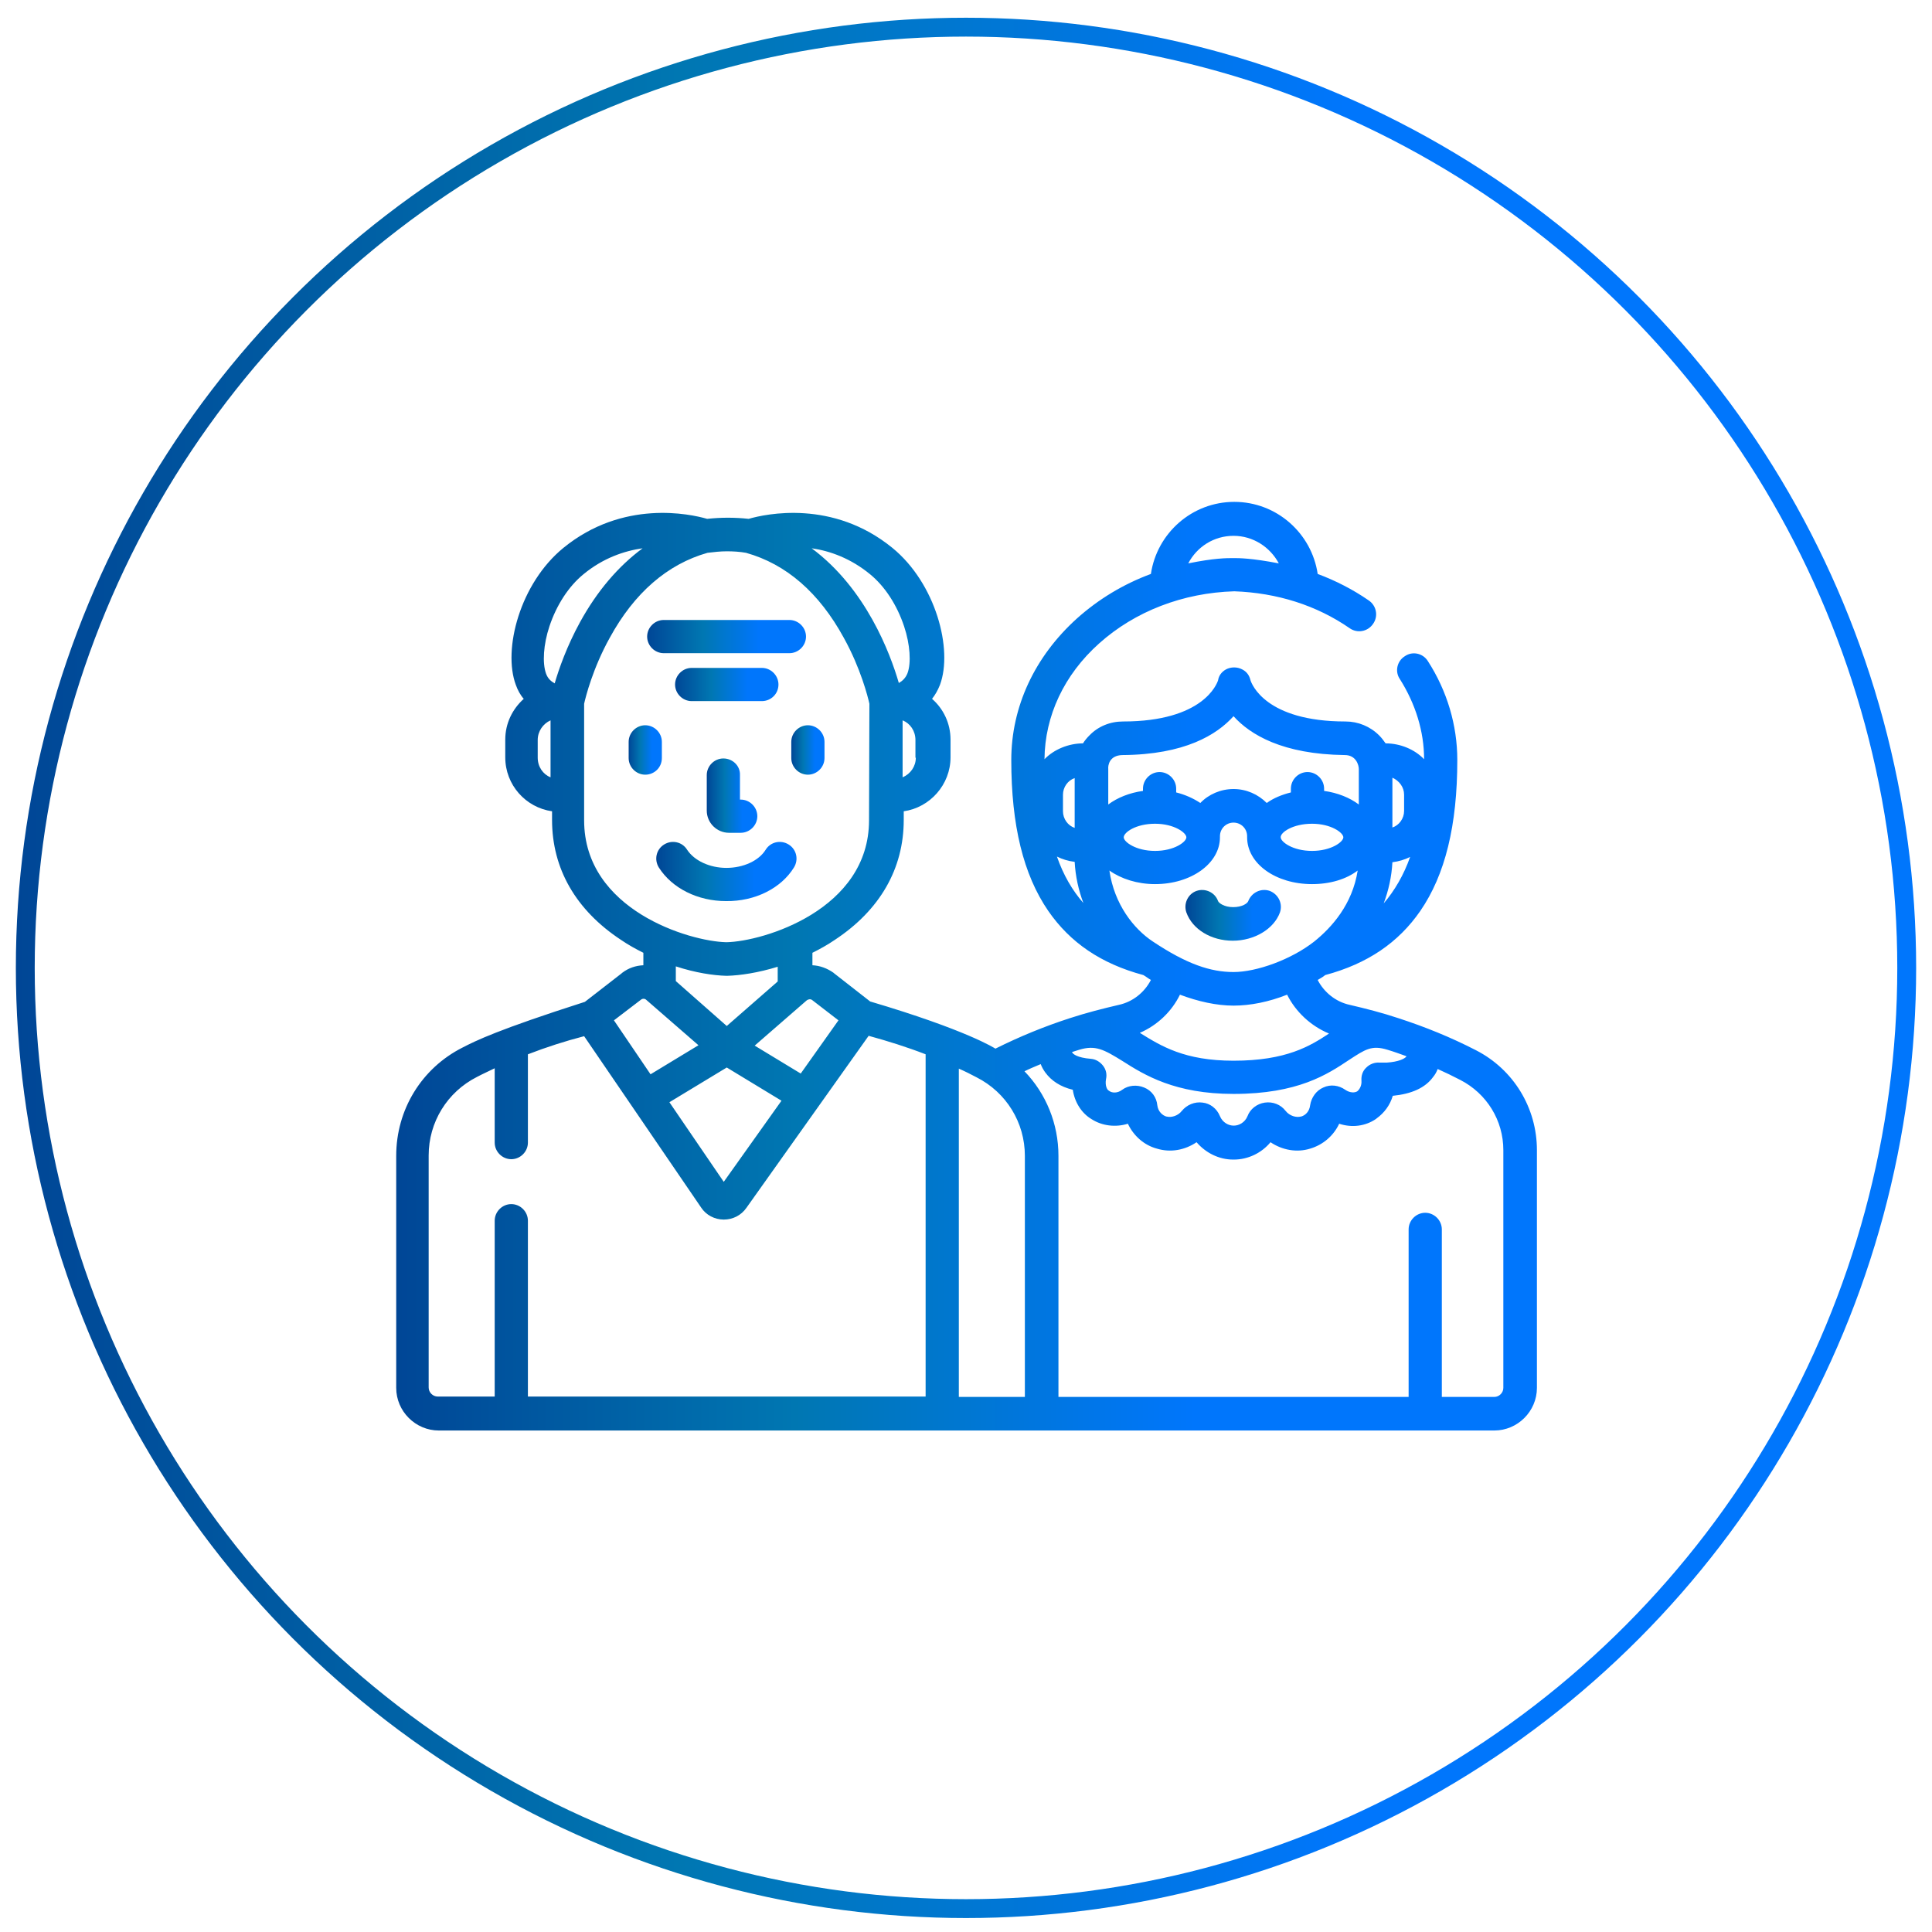 <?xml version="1.0" encoding="utf-8"?>
<!-- Generator: Adobe Illustrator 24.1.2, SVG Export Plug-In . SVG Version: 6.00 Build 0)  -->
<svg version="1.1" id="Capa_1" xmlns="http://www.w3.org/2000/svg" xmlns:xlink="http://www.w3.org/1999/xlink" x="0px" y="0px"
	 viewBox="0 0 512 512" style="enable-background:new 0 0 512 512;" xml:space="preserve">
<style type="text/css">
	.st0{fill:url(#SVGID_1_);}
	.st1{fill:url(#SVGID_2_);}
	.st2{fill:url(#SVGID_3_);}
	.st3{fill:url(#SVGID_4_);}
	.st4{fill:url(#SVGID_5_);}
	.st5{fill:url(#SVGID_6_);}
	.st6{fill:url(#SVGID_7_);}
	.st7{fill:url(#SVGID_8_);}
	.st8{fill:none;stroke:url(#SVGID_9_);stroke-width:5;stroke-miterlimit:10;}
	.st9{display:none;}
	.st10{display:inline;fill:#9BC9FF;}
	.st11{display:inline;fill:url(#SVGID_10_);}
	.st12{display:inline;fill:url(#SVGID_11_);}
</style>
<g>
	<linearGradient id="SVGID_1_" gradientUnits="userSpaceOnUse" x1="314.338" y1="242.542" x2="339.461" y2="242.542">
		<stop  offset="0" style="stop-color:#004696"/>
		<stop  offset="0.35" style="stop-color:#0077B2"/>
		<stop  offset="0.7" style="stop-color:#0076FC"/>
		<stop  offset="1" style="stop-color:#0076FC"/>
	</linearGradient>
	<path class="st0" d="M339.2,241.8c0.8-2.3-0.4-4.8-2.7-5.7c-2.3-0.8-4.8,0.4-5.7,2.7c-0.2,0.6-1.6,1.6-4,1.6s-3.8-1.1-4-1.6
		c-0.8-2.3-3.4-3.5-5.7-2.7c-2.3,0.8-3.5,3.4-2.7,5.7c1.6,4.5,6.6,7.5,12.3,7.5S337.6,246.2,339.2,241.8z"/>
	<linearGradient id="SVGID_2_" gradientUnits="userSpaceOnUse" x1="187.316" y1="210.875" x2="200.772" y2="210.875">
		<stop  offset="0" style="stop-color:#004696"/>
		<stop  offset="0.35" style="stop-color:#0077B2"/>
		<stop  offset="0.7" style="stop-color:#0076FC"/>
		<stop  offset="1" style="stop-color:#0076FC"/>
	</linearGradient>
	<path class="st1" d="M191.7,201c-2.4,0-4.4,2-4.4,4.4v9.4c0,3.3,2.7,5.9,5.9,5.9h3.1c2.4,0,4.4-2,4.4-4.4s-2-4.4-4.4-4.4h-0.2v-6.5
		C196.2,203,194.2,201,191.7,201z"/>
	<linearGradient id="SVGID_3_" gradientUnits="userSpaceOnUse" x1="174.053" y1="231" x2="211.125" y2="231">
		<stop  offset="0" style="stop-color:#004696"/>
		<stop  offset="0.35" style="stop-color:#0077B2"/>
		<stop  offset="0.7" style="stop-color:#0076FC"/>
		<stop  offset="1" style="stop-color:#0076FC"/>
	</linearGradient>
	<path class="st2" d="M210.4,229.9c1.3-2.1,0.7-4.8-1.4-6.1c-2.1-1.3-4.8-0.7-6.1,1.4c-1.8,2.9-5.9,4.8-10.4,4.8
		c-4.4,0-8.5-1.9-10.4-4.8c-1.3-2.1-4-2.7-6.1-1.4c-2.1,1.3-2.7,4-1.4,6.1c3.5,5.5,10.3,8.9,17.8,8.9
		C200.1,238.9,207,235.4,210.4,229.9z"/>
	<linearGradient id="SVGID_4_" gradientUnits="userSpaceOnUse" x1="209.742" y1="198.795" x2="218.608" y2="198.795">
		<stop  offset="0" style="stop-color:#004696"/>
		<stop  offset="0.35" style="stop-color:#0077B2"/>
		<stop  offset="0.7" style="stop-color:#0076FC"/>
		<stop  offset="1" style="stop-color:#0076FC"/>
	</linearGradient>
	<path class="st3" d="M209.7,196.6v4.3c0,2.4,2,4.4,4.4,4.4c2.4,0,4.4-2,4.4-4.4v-4.3c0-2.4-2-4.4-4.4-4.4
		C211.7,192.2,209.7,194.2,209.7,196.6z"/>
	<linearGradient id="SVGID_5_" gradientUnits="userSpaceOnUse" x1="166.565" y1="198.795" x2="175.43" y2="198.795">
		<stop  offset="0" style="stop-color:#004696"/>
		<stop  offset="0.35" style="stop-color:#0077B2"/>
		<stop  offset="0.7" style="stop-color:#0076FC"/>
		<stop  offset="1" style="stop-color:#0076FC"/>
	</linearGradient>
	<path class="st4" d="M175.4,200.9v-4.3c0-2.4-2-4.4-4.4-4.4s-4.4,2-4.4,4.4v4.3c0,2.4,2,4.4,4.4,4.4S175.4,203.4,175.4,200.9z"/>
	<linearGradient id="SVGID_6_" gradientUnits="userSpaceOnUse" x1="171.503" y1="168.714" x2="213.67" y2="168.714">
		<stop  offset="0" style="stop-color:#004696"/>
		<stop  offset="0.35" style="stop-color:#0077B2"/>
		<stop  offset="0.7" style="stop-color:#0076FC"/>
		<stop  offset="1" style="stop-color:#0076FC"/>
	</linearGradient>
	<path class="st5" d="M175.9,173.1h33.3c2.4,0,4.4-2,4.4-4.4s-2-4.4-4.4-4.4h-33.3c-2.4,0-4.4,2-4.4,4.4S173.5,173.1,175.9,173.1z"
		/>
	<linearGradient id="SVGID_7_" gradientUnits="userSpaceOnUse" x1="178.85" y1="181.408" x2="206.323" y2="181.408">
		<stop  offset="0" style="stop-color:#004696"/>
		<stop  offset="0.35" style="stop-color:#0077B2"/>
		<stop  offset="0.7" style="stop-color:#0076FC"/>
		<stop  offset="1" style="stop-color:#0076FC"/>
	</linearGradient>
	<path class="st6" d="M206.3,181.4c0-2.4-2-4.4-4.4-4.4h-18.6c-2.4,0-4.4,2-4.4,4.4c0,2.4,2,4.4,4.4,4.4h18.6
		C204.3,185.8,206.3,183.9,206.3,181.4z"/>
	<linearGradient id="SVGID_8_" gradientUnits="userSpaceOnUse" x1="104.688" y1="256.067" x2="407.312" y2="256.067">
		<stop  offset="0" style="stop-color:#004696"/>
		<stop  offset="0.35" style="stop-color:#0077B2"/>
		<stop  offset="0.7" style="stop-color:#0076FC"/>
		<stop  offset="1" style="stop-color:#0076FC"/>
	</linearGradient>
	<path class="st7" d="M391.1,278.3c-6.6-3.4-13.5-6.2-20.6-8.5c0,0,0,0,0,0c-4.2-1.4-8.5-2.5-12.8-3.5c-3.7-0.8-6.8-3.3-8.5-6.6
		c0.7-0.4,1.4-0.8,2-1.3c11.2-3,19.4-8.6,25.2-17c6.6-9.6,9.8-22.7,9.8-40c0-9.2-2.7-18.3-7.8-26.2c-1.3-2.1-4.1-2.7-6.1-1.3
		c-2.1,1.3-2.7,4.1-1.3,6.1c4.1,6.5,6.4,13.8,6.4,21.2c-2.5-2.6-6.3-4.2-10.2-4.2c-0.5-0.7-1-1.4-1.7-2.1c-2.4-2.4-5.6-3.7-8.9-3.7
		c-21.3,0-24.9-10-25.2-10.9c-0.3-1.3-1-2.3-2.2-2.9c-1.3-0.7-3-0.7-4.3,0c-1.1,0.6-1.9,1.6-2.1,2.9c-0.3,0.9-3.9,10.9-25.2,10.9
		c-3.4,0-6.6,1.3-8.9,3.7c-0.6,0.6-1.2,1.3-1.7,2.1c-3.8,0-7.7,1.6-10.2,4.2c0.1-11.5,5.2-22.4,14.5-30.7
		c9.5-8.5,22.2-13.4,35.8-13.8c11.3,0.4,21.8,3.7,30.6,9.8c2,1.4,4.8,0.9,6.2-1.2c1.4-2,0.9-4.8-1.2-6.2c-4.2-2.9-8.7-5.2-13.5-7
		c-1.6-10.8-10.9-19.1-22.1-19.1c-11.2,0-20.5,8.3-22.1,19.1c-7.3,2.7-13.9,6.7-19.6,11.8c-11.2,10.1-17.4,23.4-17.4,37.5
		c0,17.3,3.2,30.4,9.8,40c5.8,8.4,14,14,25.2,17c0.7,0.4,1.3,0.9,2,1.3c-1.7,3.3-4.8,5.8-8.5,6.6c-4.3,1-8.6,2.1-12.9,3.5
		c0,0,0,0,0,0c-6.8,2.2-13.4,4.9-19.8,8.1c-0.2-0.1-7.5-4.9-33.2-12.5l-9.6-7.5c0,0-0.1-0.1-0.1-0.1c-1.7-1.2-3.6-1.9-5.6-2v-3.3
		c2-1,4-2.1,5.9-3.4c12-7.9,18.3-18.9,18.3-31.8l0-2.3c7-1,12.4-7.1,12.4-14.3v-4.7c0-4.3-1.9-8.2-4.9-10.8c0.8-1,1.5-2.2,2.1-3.7
		c3.5-9.4-1.1-26.9-12.6-36.3c-15.8-12.9-33.6-9-38.1-7.7c-1.8-0.2-3.7-0.3-5.5-0.3c-1.8,0-3.6,0.1-5.5,0.3
		c-4.5-1.3-22.3-5.2-38.1,7.7c-11.5,9.4-16.1,26.9-12.6,36.3c0.5,1.4,1.2,2.7,2.1,3.7c-3,2.7-4.9,6.5-4.9,10.8v4.7
		c0,7.3,5.4,13.3,12.4,14.3l0,2.3c0,12.9,6.3,23.9,18.3,31.8c1.9,1.3,3.9,2.4,5.9,3.4v3.3c-2,0.1-3.9,0.7-5.6,2c0,0-0.1,0-0.1,0.1
		l-9.8,7.6c-23.1,7.4-28.9,10.3-32.4,12.1c-10.9,5.5-17.6,16.5-17.6,28.7v61.5c0,6.2,5.1,11.3,11.3,11.3H396
		c6.2,0,11.3-5.1,11.3-11.3v-63C407.3,293.6,401.1,283.4,391.1,278.3z M326.9,142c5.2,0,9.7,3,12,7.3c-7.3-1.4-10.6-1.4-12-1.4
		c-1.9,0-5.1,0-12,1.4C317.2,144.9,321.7,142,326.9,142z M360.8,286.4c0.1,1.3-0.5,2.3-1.1,2.8c-0.6,0.4-1.9,0.5-3.2-0.4
		c-1.7-1.2-3.9-1.5-5.8-0.6c-1.9,0.8-3.2,2.7-3.5,4.7c-0.2,1.7-1.3,2.7-2.4,3c0,0-0.1,0-0.1,0c-1.1,0.3-2.9-0.1-4-1.5
		c-1.3-1.7-3.4-2.5-5.5-2.2c-2.1,0.3-3.9,1.7-4.6,3.6c-0.7,1.7-2.3,2.5-3.6,2.5c0,0,0,0,0,0c0,0-0.1,0-0.1,0c-1.3,0-2.9-0.8-3.6-2.5
		c-0.8-2-2.6-3.4-4.6-3.6c-2.1-0.3-4.2,0.6-5.5,2.2c-1.1,1.4-2.9,1.8-4,1.5c0,0-0.1,0-0.1,0c-1-0.3-2.2-1.3-2.4-3
		c-0.2-2.1-1.5-3.9-3.5-4.7c-1.9-0.8-4.2-0.6-5.8,0.6c-1.3,1-2.7,0.8-3.3,0.4c-0.1-0.1-0.2-0.1-0.3-0.2c-0.4-0.2-1-1.3-0.7-3
		c0.3-1.3,0-2.6-0.8-3.6c-0.8-1-1.9-1.7-3.2-1.8c-3.7-0.3-4.7-1.3-4.9-1.6c0-0.1-0.1-0.1-0.1-0.2c0.6-0.2,1.3-0.4,1.9-0.6
		c0,0,0,0,0,0c4.3-1.3,6.5-0.1,11.5,3c5.8,3.7,13.9,8.7,29.4,8.7c17.1,0,24.9-5.2,30.6-9c4.3-2.8,6-4,10.2-2.7c0,0,0,0,0,0
		c0,0,0,0,0,0c1.7,0.5,3.3,1.1,5,1.7c0,0,0,0,0,0.1c-0.5,0.6-2.1,1.4-5.2,1.6c-0.6,0-1.3,0-1.9,0c-1.3-0.1-2.6,0.4-3.5,1.3
		C361.1,283.8,360.7,285.1,360.8,286.4z M305.5,249.5c-5-3.3-10.2-9.8-11.5-18.8c3.1,2.2,7.4,3.6,12.1,3.6c9.6,0,17.2-5.5,17.2-12.4
		c0-0.1,0-0.1,0-0.2c0,0,0-0.1,0-0.1c0-2,1.6-3.6,3.6-3.6c2,0,3.6,1.6,3.6,3.6c0,0,0,0.1,0,0.1c0,0.1,0,0.1,0,0.2
		c0,7,7.6,12.4,17.2,12.4c4.8,0,9.1-1.3,12.1-3.6c-1.4,9-6.9,15.1-11.5,18.8c-6.1,4.8-15.3,8.1-21.4,8.1
		C320.8,257.6,314.5,255.5,305.5,249.5z M306.1,218.3c5.1,0,8.3,2.4,8.3,3.6c0,1.2-3.2,3.6-8.3,3.6c-5.1,0-8.3-2.4-8.3-3.6
		C297.8,220.6,301,218.3,306.1,218.3z M347.7,218.3c5.1,0,8.3,2.4,8.3,3.6c0,1.2-3.2,3.6-8.3,3.6c-5.1,0-8.3-2.4-8.3-3.6
		C339.3,220.6,342.6,218.3,347.7,218.3z M366.7,239.4c1.3-3.5,2.1-7.1,2.3-10.9c1.7-0.2,3.3-0.7,4.7-1.4
		C372,231.9,369.6,236,366.7,239.4z M372.1,210.6v4.3c0,2-1.3,3.8-3.1,4.4l0-13.2C370.8,206.9,372.1,208.6,372.1,210.6z
		 M297.4,200.1c16.6-0.1,25.1-5.4,29.5-10.3c4.4,4.9,13,10.1,29.5,10.3c3,0,3.7,2.7,3.7,3.7l0,9.4c-2.4-1.8-5.6-3.1-9.2-3.6V209
		c0-2.4-2-4.4-4.4-4.4c-2.4,0-4.4,2-4.4,4.4v1c-2.4,0.6-4.6,1.5-6.4,2.8c-2.3-2.3-5.4-3.7-8.8-3.7c-3.4,0-6.6,1.4-8.8,3.7
		c-1.8-1.2-4-2.2-6.4-2.8v-1c0-2.4-2-4.4-4.4-4.4c-2.4,0-4.4,2-4.4,4.4v0.6c-3.6,0.5-6.8,1.8-9.2,3.6c0,0,0-9.3,0-9.4
		C293.6,202.8,294,200.2,297.4,200.1z M281.7,210.6c0-2,1.3-3.8,3.1-4.4l0,13.2c-1.8-0.6-3.1-2.4-3.1-4.4V210.6z M280.1,227
		c1.4,0.7,3,1.2,4.7,1.4c0.2,3.8,1,7.4,2.3,10.9C284.2,236,281.8,231.9,280.1,227z M312.7,263.6c4.8,1.8,9.7,2.9,14.2,2.9
		c4.5,0,9.4-1,14.2-2.9c2.3,4.6,6.3,8.3,11.1,10.3c-5,3.3-11.3,7.2-25.3,7.2c-13,0-19.2-3.9-24.7-7.3c0,0-0.1,0-0.1-0.1
		C306.7,271.7,310.5,268.1,312.7,263.6z M271.6,306.3v63.9h-17.5v-87c1.6,0.7,3.2,1.5,4.7,2.3C266.7,289.5,271.6,297.5,271.6,306.3z
		 M222.2,270.4l-10,14.1l-12.2-7.4l13.8-12c0.4-0.3,1-0.4,1.4-0.1L222.2,270.4z M192.6,282.9l14.5,8.8l-15.3,21.5l-14.4-21.1
		L192.6,282.9z M242.7,200.8c0,2.3-1.4,4.3-3.5,5.2l0-15.1c2,0.8,3.4,2.8,3.4,5.2V200.8z M239.6,166c1.6,4.8,1.9,9.7,0.9,12.4
		c-0.5,1.3-1.4,2.1-2.3,2.6c-2.3-7.9-8.7-25-23.1-35.7c4.9,0.7,10.4,2.7,15.5,6.9C234.5,155.4,237.7,160.3,239.6,166z M145.6,166
		c1.9-5.7,5.1-10.6,9-13.8c5.2-4.3,10.8-6.2,15.7-6.9c-6.5,4.8-12.1,11.4-16.6,19.6c-3.5,6.4-5.6,12.4-6.7,16.2
		c-0.9-0.5-1.8-1.2-2.3-2.6C143.7,175.7,144,170.8,145.6,166z M142.5,200.8v-4.7c0-2.3,1.4-4.3,3.4-5.2l0,15.1
		C143.9,205.2,142.5,203.2,142.5,200.8z M154.8,217.4l0-6.5c0,0,0,0,0,0s0,0,0,0l0-24.4c0.4-1.8,2.3-9.4,6.8-17.5
		c6.5-11.9,15.3-19.5,25.9-22.5c1.7-0.2,3.4-0.4,5.1-0.4c1.7,0,3.4,0.1,5.1,0.4c10.7,3,19.4,10.6,25.9,22.5
		c4.5,8.1,6.4,15.7,6.8,17.5l-0.1,30.9c0,23.7-28,32.1-37.8,32.3C182.8,249.5,154.8,241.2,154.8,217.4z M192.5,258.6L192.5,258.6
		h0.2c3.5-0.1,8.2-0.8,13.4-2.4v3.9l-13.5,11.8L179.1,260v-3.9C184.3,257.8,189,258.5,192.5,258.6z M169.9,264.9
		c0.4-0.3,1-0.3,1.4,0.1l13.8,12l-12.7,7.7l-9.7-14.3L169.9,264.9z M135.5,319.1c-2.4,0-4.4,2-4.4,4.4v46.6H116
		c-1.3,0-2.4-1.1-2.4-2.4v-61.5c0-8.8,4.9-16.8,12.8-20.8c1.5-0.8,3.1-1.5,4.7-2.3v19.7c0,2.4,2,4.4,4.4,4.4c2.4,0,4.4-2,4.4-4.4
		v-23.4c4.9-1.9,9.9-3.5,14.9-4.8l31,45.4c1.3,2,3.6,3.2,6,3.2c2.4,0,4.6-1.1,6-3.1l32.4-45.6c5.1,1.4,10.2,3,15.1,4.9v90.7H139.9
		v-46.6C139.9,321.1,137.9,319.1,135.5,319.1z M398.4,367.8c0,1.3-1.1,2.4-2.4,2.4h-13.9v-44.4c0-2.4-2-4.4-4.4-4.4
		c-2.4,0-4.4,2-4.4,4.4v44.4h-92.8v-63.9c0-8.5-3.3-16.5-9-22.4c1.4-0.7,2.9-1.3,4.3-1.9c0.3,0.8,0.7,1.5,1.2,2.2
		c1.6,2.2,4,3.8,7.3,4.6c0.5,3.3,2.3,6.2,5,7.8c2.8,1.8,6.4,2.2,9.6,1.2c1.5,3.2,4.3,5.7,7.7,6.6c3.6,1.1,7.4,0.4,10.5-1.7
		c2.4,2.8,5.9,4.6,9.7,4.6h0.2c3.7,0,7.3-1.7,9.7-4.6c3.1,2.1,7,2.8,10.5,1.7c3.4-1,6.2-3.4,7.7-6.6c3.3,1.1,6.9,0.7,9.8-1.3
		c0,0,0.1-0.1,0.1-0.1c2.1-1.5,3.6-3.6,4.3-6c5-0.5,8.6-2.1,10.7-5c0.5-0.6,0.9-1.3,1.2-2.1c2,0.9,4.1,1.9,6,2.9
		c7,3.6,11.4,10.7,11.4,18.6V367.8z"/>
</g>
<linearGradient id="SVGID_9_" gradientUnits="userSpaceOnUse" x1="4.2" y1="-308.5" x2="507.8" y2="-308.5" gradientTransform="matrix(1 0 0 -1 0 -52)">
	<stop  offset="0" style="stop-color:#004696"/>
	<stop  offset="0.35" style="stop-color:#0077B2"/>
	<stop  offset="0.7" style="stop-color:#0076FC"/>
	<stop  offset="1" style="stop-color:#0076FC"/>
</linearGradient>
<circle class="st8" cx="256" cy="256.5" r="249.3"/>
<g id="Certificate-6" class="st9">
	<path class="st10" d="M154.4,341.8v20.3h202.7v-20.3c0-33.6-27.2-60.8-60.8-60.8l-40.6,40.6l-40.5-40.5
		C181.6,281,154.4,308.3,154.4,341.8z"/>
	<path class="st10" d="M316.5,189.6c3.5-1.4,6.9-3.1,10.1-5V143l-70.9,26.6L184.8,143v41.6c3.2,1.9,6.6,3.6,10.1,5
		c19.4,7.3,40.1,10.8,60.8,10.4C276.4,200.4,297.1,196.8,316.5,189.6z"/>
	
		<linearGradient id="SVGID_10_" gradientUnits="userSpaceOnUse" x1="134.1" y1="131.65" x2="377.3" y2="131.65" gradientTransform="matrix(1 0 0 -1 0 514)">
		<stop  offset="0" style="stop-color:#004696"/>
		<stop  offset="0.35" style="stop-color:#0077B2"/>
		<stop  offset="0.7" style="stop-color:#0076FC"/>
		<stop  offset="1" style="stop-color:#0076FC"/>
	</linearGradient>
	<rect x="134.1" y="377.3" class="st11" width="243.2" height="10.1"/>
	
		<linearGradient id="SVGID_11_" gradientUnits="userSpaceOnUse" x1="103.7" y1="258.3" x2="407.7" y2="258.3" gradientTransform="matrix(1 0 0 -1 0 514)">
		<stop  offset="0" style="stop-color:#004696"/>
		<stop  offset="0.35" style="stop-color:#0077B2"/>
		<stop  offset="0.7" style="stop-color:#0076FC"/>
		<stop  offset="1" style="stop-color:#0076FC"/>
	</linearGradient>
	<path class="st12" d="M402.6,357h-40.5v-15.2c0-36.4-29.5-65.8-65.9-65.9h-5.5c19.2-12,30.9-33.1,30.9-55.7v-27.4
		c2.6-1.2,5.2-2.5,7.7-3.9c1.5-0.9,2.5-2.6,2.5-4.4v-38.1l6-2.2h4.1v36.4c-7.9,2.8-12,11.4-9.3,19.3c1.4,4,4.4,7.2,8.2,8.9
		l-8.9,35.6c-0.7,2.7,1,5.5,3.7,6.1c0.4,0.1,0.8,0.2,1.2,0.2h20.3c2.8,0,5.1-2.3,5.1-5.1c0-0.4-0.1-0.8-0.2-1.2l-8.9-35.6
		c7.7-3.4,11.1-12.3,7.8-19.9c-1.7-3.8-4.9-6.8-8.9-8.2v-41.5c0-2.8-2.3-5.1-5.1-5.1h-9.2L257.5,104c-1.1-0.4-2.4-0.4-3.5,0
		l-81.1,30.4c-2.6,1-4,3.9-3,6.5c0.5,1.4,1.6,2.5,3,3l6.8,2.6v38.1c0,1.8,0.9,3.4,2.5,4.4c2.5,1.4,5,2.7,7.7,3.9v27.4
		c0,22.7,11.7,43.7,30.9,55.7h-5.6c-36.4,0-65.8,29.5-65.9,65.9v15.2H129c-14,0-25.3,11.3-25.3,25.3s11.3,25.3,25.3,25.3h273.6
		c2.8,0,5.1-2.3,5.1-5.1v-40.5C407.7,359.3,405.4,357,402.6,357z M346.9,189.8c2.8,0,5.1,2.3,5.1,5.1c0,2.8-2.3,5.1-5.1,5.1
		c-2.8,0-5.1-2.3-5.1-5.1S344.1,189.8,346.9,189.8z M343.3,240.5l3.6-14.6l3.6,14.6H343.3z M255.7,114.2l53.1,19.9h-53.1v10.1h53.1
		l-53.1,20l-66.6-25L255.7,114.2z M253.9,174.3c1.1,0.4,2.4,0.4,3.5,0l64.1-24v31.4c-2.3,1.2-4.6,2.3-7,3.2
		c-18.8,7-38.8,10.4-58.9,10c-20.1,0.4-40.1-3-58.9-10c-2.4-1-4.7-2-7-3.2v-31.4L253.9,174.3z M200,220.2v-23.4
		c18,5.6,36.8,8.4,55.7,8.2c18.9,0.2,37.7-2.5,55.7-8.2v23.4c0,30.8-25,55.7-55.7,55.7S200,251,200,220.2z M284,286.1l-28.3,28.3
		l-28.3-28.3L284,286.1L284,286.1z M159.4,341.8c0-30,23.8-54.5,53.7-55.6l30.3,30.3h-63.7v10.1h152v-10.1h-63.8l30.3-30.3
		c30,1.1,53.7,25.7,53.7,55.6V357H159.4V341.8z M397.6,397.6H129c-8.4,0-15.2-6.8-15.2-15.2s6.8-15.2,15.2-15.2h268.5v30.4H397.6z"
		/>
</g>
</svg>
